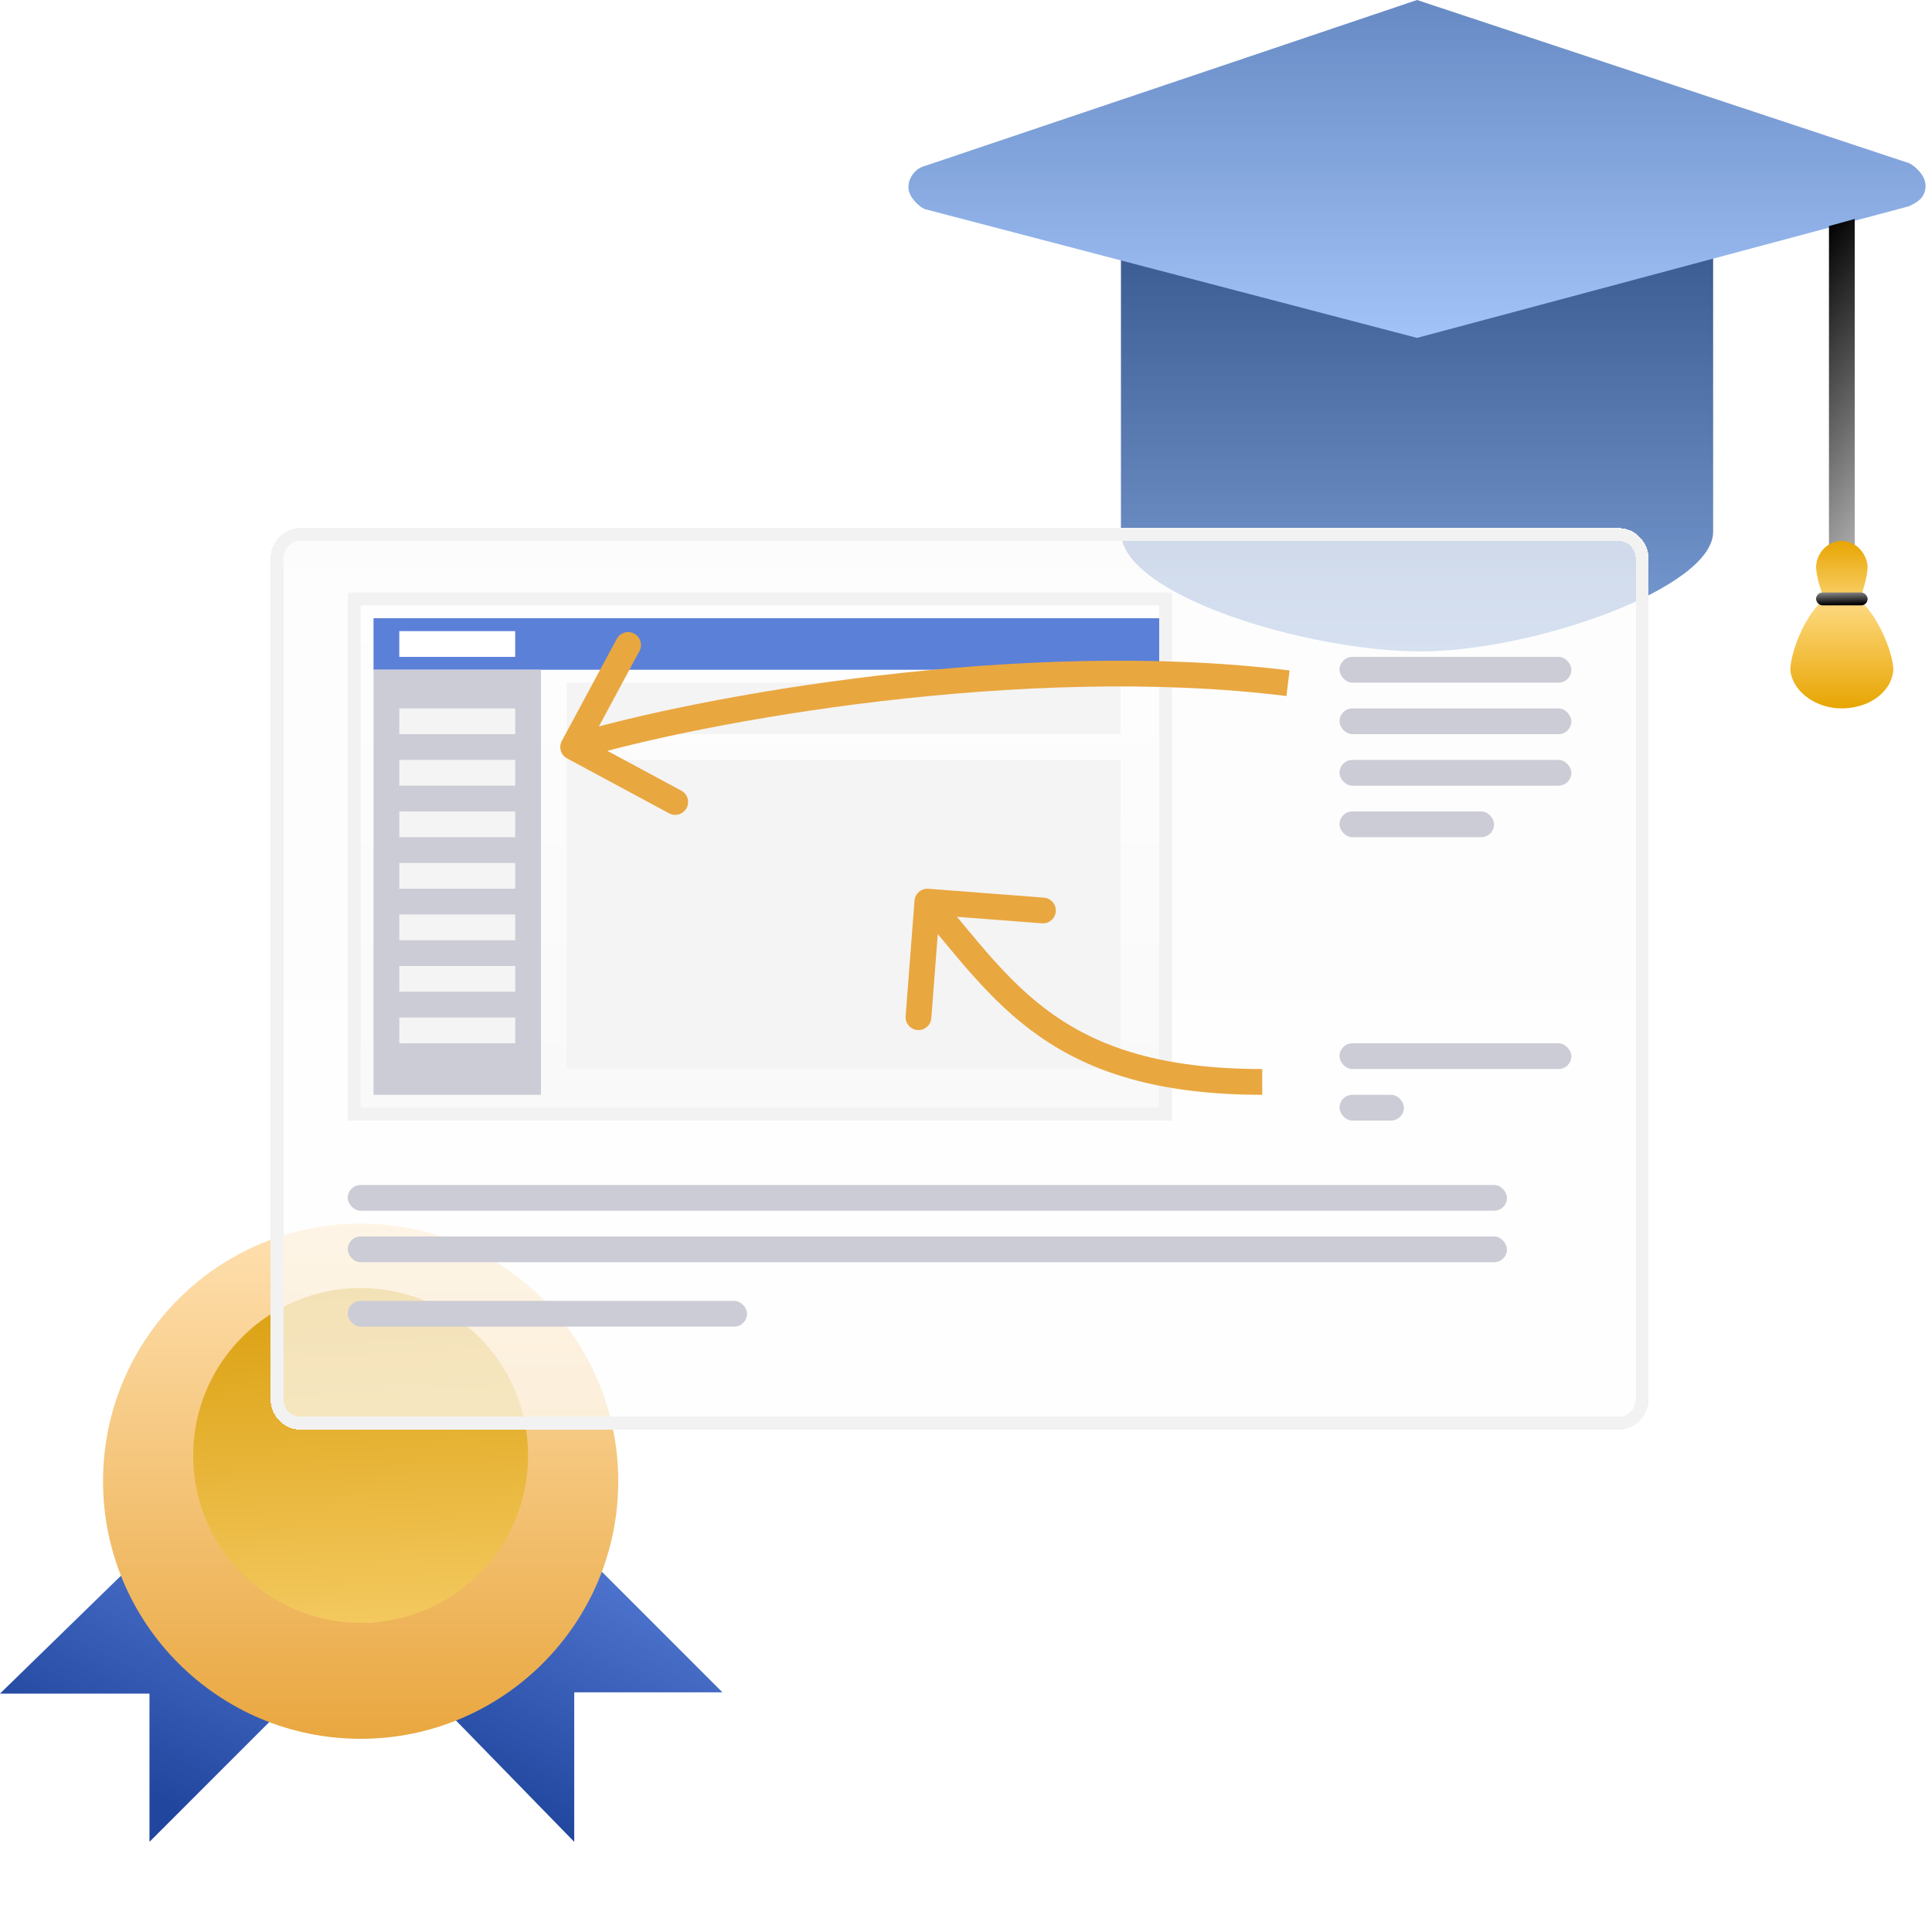 <svg width="150" height="150" viewBox="0 0 150 150" fill="none" xmlns="http://www.w3.org/2000/svg">
<path d="M22.05 121.24C19.923 119.112 18.569 116.597 19.052 112.922L0 131.491H11.605V143L30.367 124.238C26.692 124.721 24.275 123.367 22.05 121.24Z" fill="url(#paint0_linear_842_11731)"/>
<path d="M34.333 120.95C32.205 123.077 29.69 124.431 26.015 123.948L44.584 143V131.394H56.093L37.331 112.632C37.814 116.404 36.557 118.822 34.333 120.95Z" fill="url(#paint1_linear_842_11731)"/>
<g filter="url(#filter0_d_842_11731)">
<path d="M28 133C39.046 133 48 124.046 48 113C48 101.954 39.046 93 28 93C16.954 93 8 101.954 8 113C8 124.046 16.954 133 28 133Z" fill="url(#paint2_linear_842_11731)"/>
</g>
<path d="M28 126C35.18 126 41 120.18 41 113C41 105.82 35.18 100 28 100C20.82 100 15 105.82 15 113C15 120.18 20.82 126 28 126Z" fill="url(#paint3_linear_842_11731)"/>
<path d="M87.029 41.296V18.932H133.007V41.296C133.007 45.661 119.055 50.575 110.288 50.575C101.522 50.575 87.029 46.207 87.029 41.296Z" fill="url(#paint4_linear_842_11731)"/>
<path d="M110.018 26.234L71.781 16.229C71.337 16.007 70.894 15.562 70.673 15.118C70.229 14.228 70.894 13.117 71.781 12.894C82.853 9.17 110.018 0 110.018 0L148.23 12.672C148.673 12.894 149.117 13.339 149.338 13.784C149.56 14.228 149.56 14.673 149.338 15.118C149.117 15.562 148.673 15.785 148.23 16.007L110.018 26.234Z" fill="url(#paint5_linear_842_11731)"/>
<path d="M144 17L142 17.552V46H144V17Z" fill="url(#paint6_linear_842_11731)"/>
<path d="M141 43.975C141.08 42.777 142.04 41.92 143.16 42.006C144.12 42.092 144.92 42.948 145 43.975C145 45.089 144.12 48 143 48C141.96 48 141 45.089 141 43.975Z" fill="url(#paint7_linear_842_11731)"/>
<path d="M147 52.037C146.84 53.835 144.92 55.12 142.68 54.991C140.76 54.863 139.16 53.578 139 52.037C139 50.367 140.76 46 143 46C145.08 46 147 50.367 147 52.037Z" fill="url(#paint8_linear_842_11731)"/>
<rect x="141" y="46" width="4" height="1" rx="0.5" fill="url(#paint9_linear_842_11731)"/>
<g filter="url(#filter1_bd_842_11731)">
<path d="M125.691 40H23.309C22.034 40 21 41.081 21 42.414V107.586C21 108.919 22.034 110 23.309 110H125.691C126.966 110 128 108.919 128 107.586V42.414C128 41.081 126.966 40 125.691 40Z" fill="url(#paint10_linear_842_11731)" fill-opacity="0.7" shape-rendering="crispEdges"/>
<path d="M23.309 40.5H125.691C126.669 40.5 127.5 41.336 127.5 42.414V107.586C127.5 108.664 126.669 109.5 125.691 109.5H23.309C22.331 109.5 21.5 108.664 21.5 107.586V42.414C21.5 41.336 22.331 40.5 23.309 40.5Z" stroke="#F2F2F2" shape-rendering="crispEdges"/>
</g>
<rect x="27.5" y="46.5" width="63" height="40" fill="url(#paint11_linear_842_11731)" stroke="#F2F2F2"/>
<rect x="29" y="48" width="61" height="4" fill="#5B80D8"/>
<rect x="44" y="59" width="43" height="24" fill="#F4F4F4"/>
<rect x="44" y="53" width="43" height="4" fill="#F4F4F4"/>
<rect x="29" y="52" width="13" height="33" fill="#CCCCD6"/>
<rect x="31" y="79" width="9" height="2" fill="#F4F4F4"/>
<rect x="31" y="75" width="9" height="2" fill="#F4F4F4"/>
<rect x="31" y="71" width="9" height="2" fill="#F4F4F4"/>
<rect x="31" y="67" width="9" height="2" fill="#F4F4F4"/>
<rect x="31" y="63" width="9" height="2" fill="#F4F4F4"/>
<rect x="31" y="59" width="9" height="2" fill="#F4F4F4"/>
<rect x="31" y="55" width="9" height="2" fill="#F4F4F4"/>
<rect x="31" y="49" width="9" height="2" fill="white"/>
<rect x="104" y="63" width="12" height="2" rx="1" fill="#CCCCD6"/>
<rect x="104" y="81" width="18" height="2" rx="1" fill="#CCCCD6"/>
<rect x="27" y="92" width="90" height="2" rx="1" fill="#CCCCD6"/>
<rect x="27" y="96" width="90" height="2" rx="1" fill="#CCCCD6"/>
<rect x="27" y="101" width="31" height="2" rx="1" fill="#CCCCD6"/>
<rect x="104" y="85" width="5" height="2" rx="1" fill="#CCCCD6"/>
<rect x="104" y="59" width="18" height="2" rx="1" fill="#CCCCD6"/>
<rect x="104" y="55" width="18" height="2" rx="1" fill="#CCCCD6"/>
<rect x="104" y="51" width="18" height="2" rx="1" fill="#CCCCD6"/>
<path d="M43.62 57.526C43.358 58.012 43.54 58.619 44.026 58.881L51.95 63.148C52.436 63.409 53.043 63.227 53.305 62.741C53.566 62.255 53.385 61.648 52.898 61.387L45.855 57.594L49.647 50.55C49.909 50.064 49.727 49.457 49.241 49.196C48.755 48.934 48.148 49.116 47.886 49.602L43.62 57.526ZM44.787 58.958C54.701 55.984 79.556 51.515 99.877 54.039L100.123 52.054C79.444 49.486 54.299 54.016 44.213 57.042L44.787 58.958Z" fill="#E9A740"/>
<path d="M72.077 69.003C71.526 68.961 71.045 69.373 71.003 69.923L70.313 78.897C70.27 79.448 70.682 79.928 71.233 79.971C71.784 80.013 72.264 79.601 72.307 79.05L72.92 71.074L80.897 71.687C81.448 71.73 81.928 71.318 81.971 70.767C82.013 70.216 81.601 69.736 81.05 69.693L72.077 69.003ZM71.241 70.651C74.167 74.065 76.79 77.724 80.677 80.444C84.628 83.21 89.84 85 98 85V83C90.16 83 85.372 81.29 81.823 78.806C78.21 76.276 75.833 72.935 72.759 69.349L71.241 70.651Z" fill="#E9A740"/>
<defs>
<filter id="filter0_d_842_11731" x="5" y="92" width="46" height="46" filterUnits="userSpaceOnUse" color-interpolation-filters="sRGB">
<feFlood flood-opacity="0" result="BackgroundImageFix"/>
<feColorMatrix in="SourceAlpha" type="matrix" values="0 0 0 0 0 0 0 0 0 0 0 0 0 0 0 0 0 0 127 0" result="hardAlpha"/>
<feOffset dy="2"/>
<feGaussianBlur stdDeviation="1.5"/>
<feComposite in2="hardAlpha" operator="out"/>
<feColorMatrix type="matrix" values="0 0 0 0 0 0 0 0 0 0 0 0 0 0 0 0 0 0 0.1 0"/>
<feBlend mode="normal" in2="BackgroundImageFix" result="effect1_dropShadow_842_11731"/>
<feBlend mode="normal" in="SourceGraphic" in2="effect1_dropShadow_842_11731" result="shape"/>
</filter>
<filter id="filter1_bd_842_11731" x="11" y="31" width="127" height="90" filterUnits="userSpaceOnUse" color-interpolation-filters="sRGB">
<feFlood flood-opacity="0" result="BackgroundImageFix"/>
<feGaussianBlur in="BackgroundImage" stdDeviation="2"/>
<feComposite in2="SourceAlpha" operator="in" result="effect1_backgroundBlur_842_11731"/>
<feColorMatrix in="SourceAlpha" type="matrix" values="0 0 0 0 0 0 0 0 0 0 0 0 0 0 0 0 0 0 127 0" result="hardAlpha"/>
<feOffset dy="1"/>
<feGaussianBlur stdDeviation="5"/>
<feComposite in2="hardAlpha" operator="out"/>
<feColorMatrix type="matrix" values="0 0 0 0 0 0 0 0 0 0 0 0 0 0 0 0 0 0 0.05 0"/>
<feBlend mode="normal" in2="effect1_backgroundBlur_842_11731" result="effect2_dropShadow_842_11731"/>
<feBlend mode="normal" in="SourceGraphic" in2="effect2_dropShadow_842_11731" result="shape"/>
</filter>
<linearGradient id="paint0_linear_842_11731" x1="16.009" y1="141.744" x2="26.933" y2="119.485" gradientUnits="userSpaceOnUse">
<stop stop-color="#21469E"/>
<stop offset="1" stop-color="#597FDA"/>
</linearGradient>
<linearGradient id="paint1_linear_842_11731" x1="41.872" y1="141.732" x2="53.03" y2="119.428" gradientUnits="userSpaceOnUse">
<stop stop-color="#21469E"/>
<stop offset="1" stop-color="#597FDA"/>
</linearGradient>
<linearGradient id="paint2_linear_842_11731" x1="28" y1="93" x2="28" y2="133" gradientUnits="userSpaceOnUse">
<stop stop-color="#FFE0B0"/>
<stop offset="0.502" stop-color="#F4C478"/>
<stop offset="1" stop-color="#E9A740"/>
</linearGradient>
<linearGradient id="paint3_linear_842_11731" x1="28" y1="100" x2="29.238" y2="125.941" gradientUnits="userSpaceOnUse">
<stop stop-color="#DBA010"/>
<stop offset="1" stop-color="#F3C85E"/>
<stop offset="1" stop-color="#FFDA80"/>
</linearGradient>
<linearGradient id="paint4_linear_842_11731" x1="111.413" y1="7.032" x2="111.413" y2="52.198" gradientUnits="userSpaceOnUse">
<stop stop-color="#224277"/>
<stop offset="1" stop-color="#7EA1D9"/>
</linearGradient>
<linearGradient id="paint5_linear_842_11731" x1="110.018" y1="-10.818" x2="110.018" y2="27.586" gradientUnits="userSpaceOnUse">
<stop stop-color="#4E72AF"/>
<stop offset="1" stop-color="#A5C6FA"/>
</linearGradient>
<linearGradient id="paint6_linear_842_11731" x1="144.5" y1="13.686" x2="158.166" y2="23.338" gradientUnits="userSpaceOnUse">
<stop/>
<stop offset="1" stop-color="#B0B0B0"/>
</linearGradient>
<linearGradient id="paint7_linear_842_11731" x1="143" y1="48" x2="143" y2="42" gradientUnits="userSpaceOnUse">
<stop stop-color="#FFDE8C"/>
<stop offset="1" stop-color="#E8A502"/>
</linearGradient>
<linearGradient id="paint8_linear_842_11731" x1="143" y1="46" x2="143" y2="55" gradientUnits="userSpaceOnUse">
<stop stop-color="#FFDE8C"/>
<stop offset="1" stop-color="#E8A502"/>
</linearGradient>
<linearGradient id="paint9_linear_842_11731" x1="142.71" y1="46.942" x2="142.679" y2="45.691" gradientUnits="userSpaceOnUse">
<stop/>
<stop offset="1" stop-color="#B0B0B0"/>
</linearGradient>
<linearGradient id="paint10_linear_842_11731" x1="74.5" y1="40" x2="74.5" y2="110" gradientUnits="userSpaceOnUse">
<stop stop-color="#FCFCFC"/>
<stop offset="1" stop-color="white"/>
</linearGradient>
<linearGradient id="paint11_linear_842_11731" x1="67.96" y1="46" x2="67.96" y2="100.667" gradientUnits="userSpaceOnUse">
<stop stop-color="#FFFEFE"/>
<stop offset="1" stop-color="#F7F7F7"/>
</linearGradient>
</defs>
</svg>
